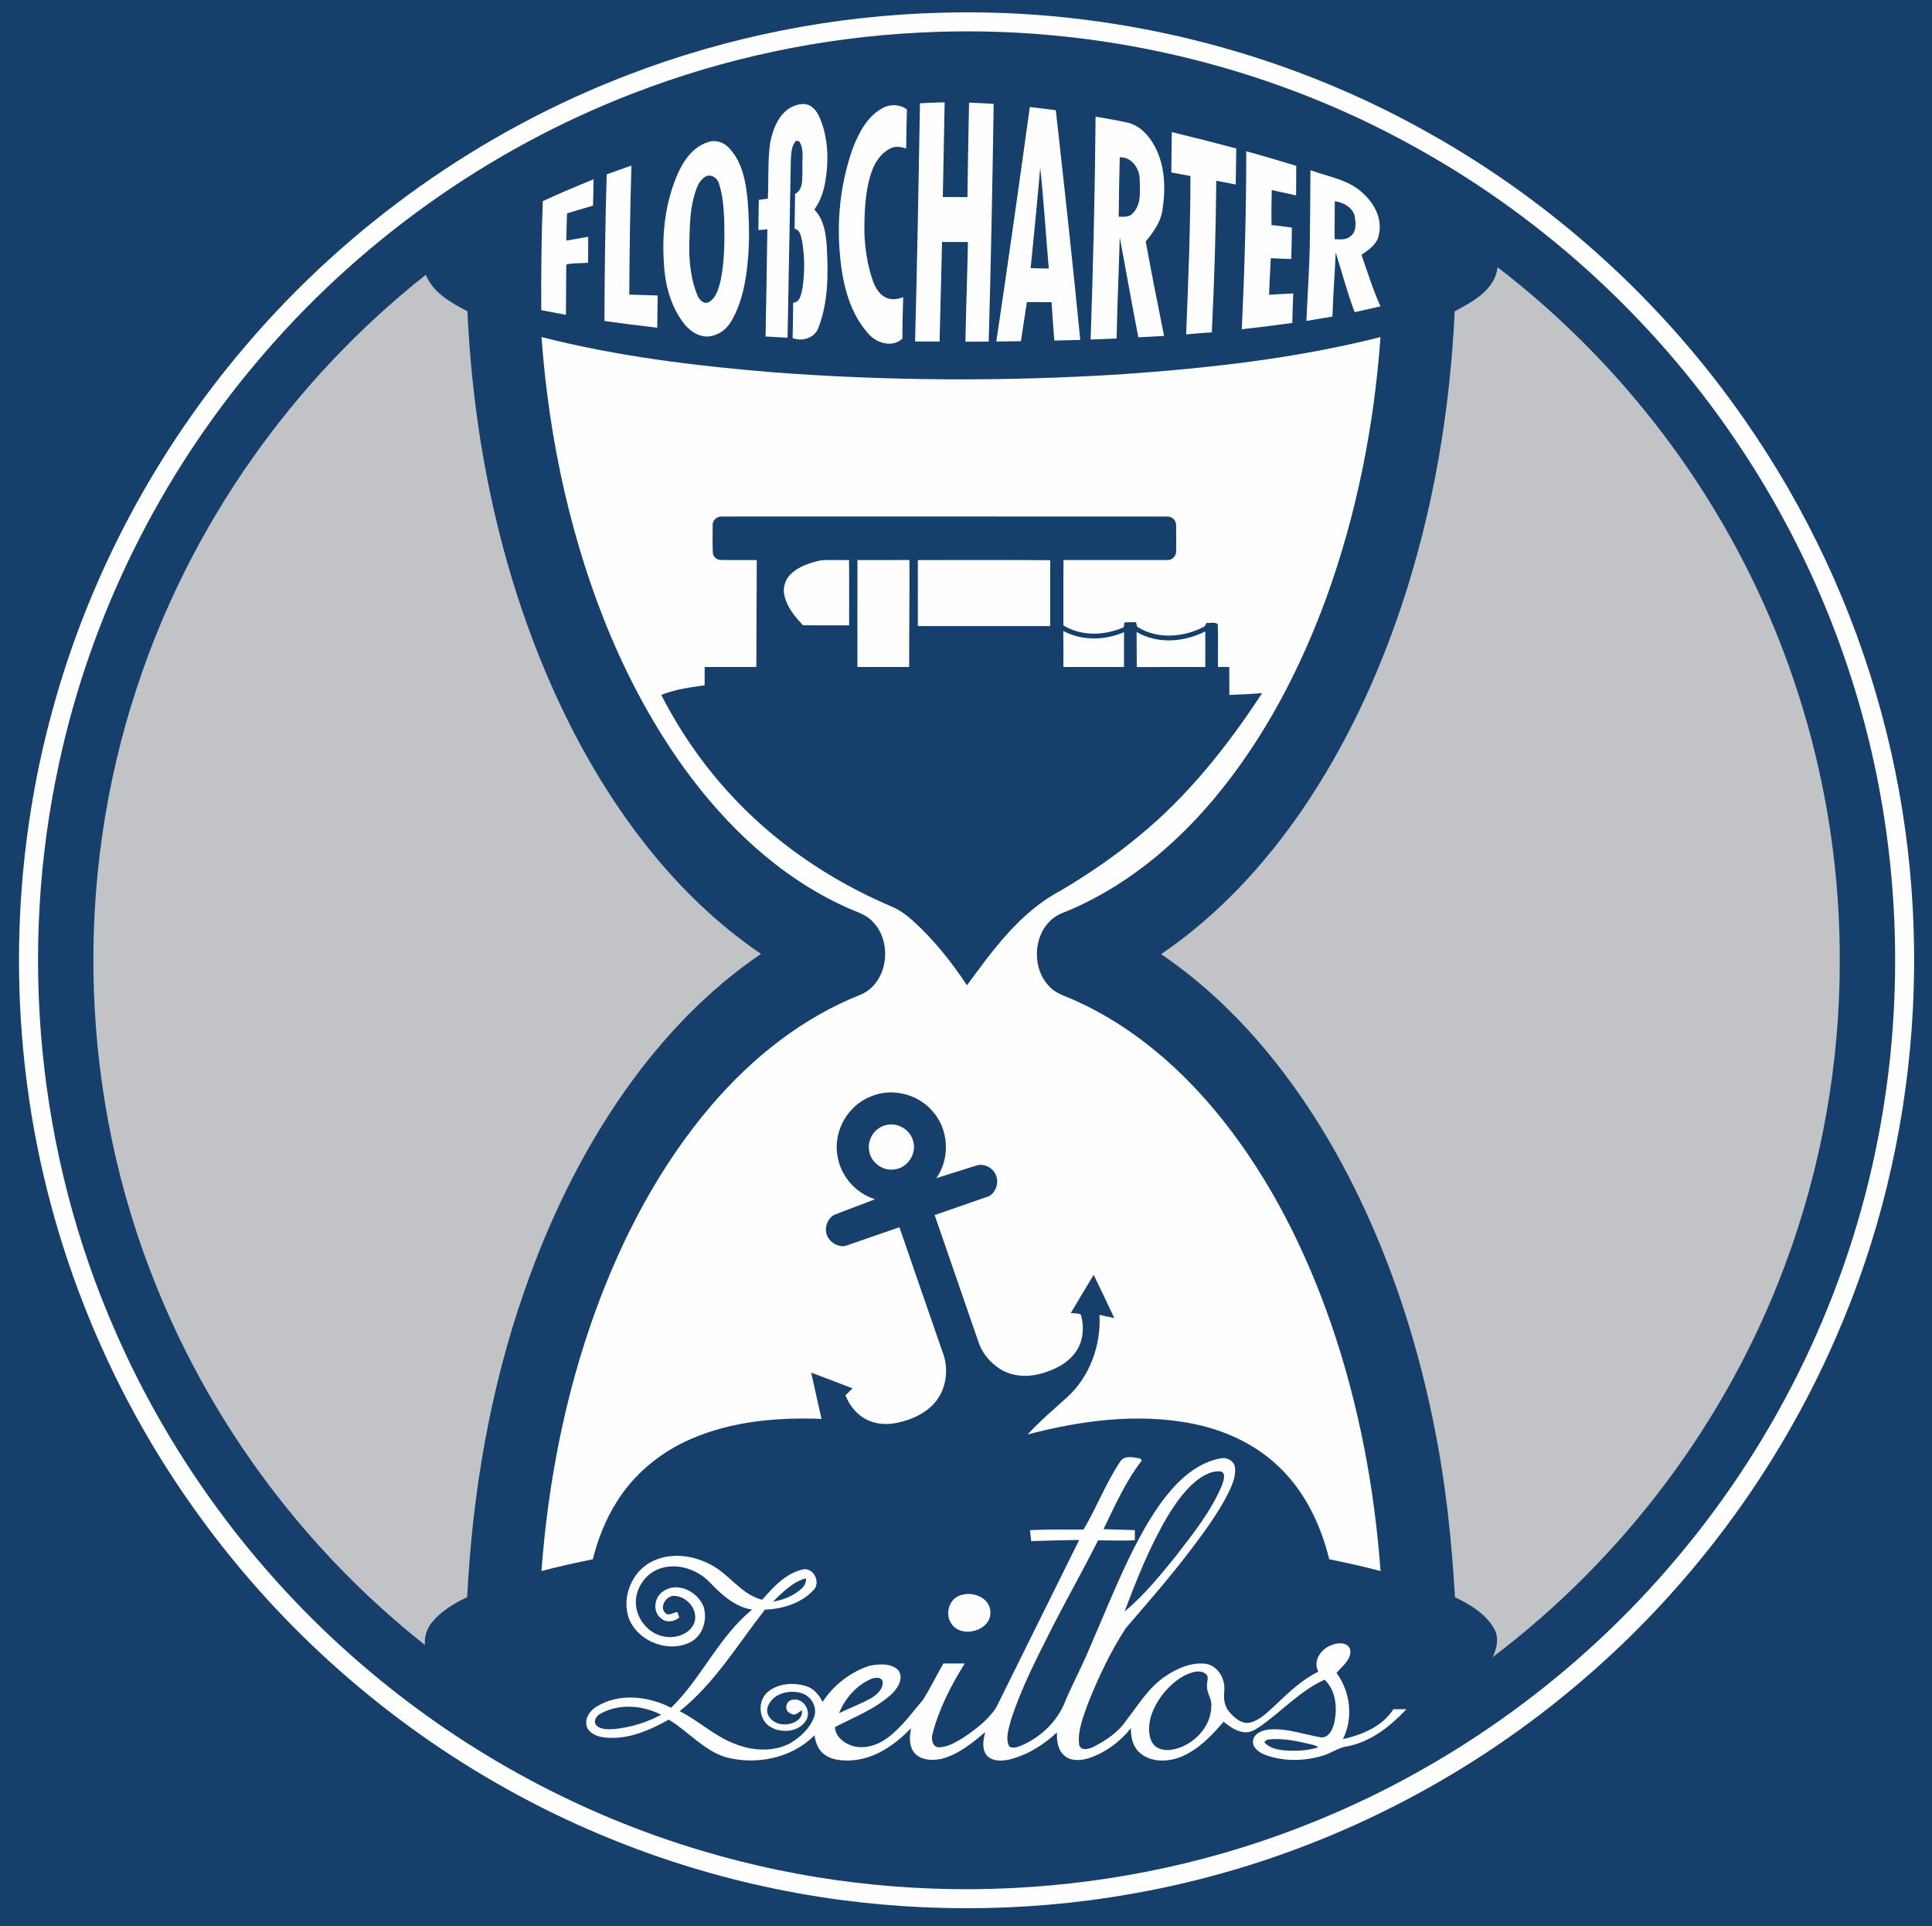 <?xml version="1.0" encoding="UTF-8" ?>
<!DOCTYPE svg PUBLIC "-//W3C//DTD SVG 1.1//EN" "http://www.w3.org/Graphics/SVG/1.1/DTD/svg11.dtd">
<svg width="1000pt" height="997pt" viewBox="0 0 1000 997" version="1.1" xmlns="http://www.w3.org/2000/svg">
<path fill="#16406b" d=" M 0.00 0.00 L 1000.00 0.00 L 1000.00 997.00 L 0.00 997.00 L 0.00 0.00 Z" />
<path fill="#fefefe" d=" M 487.36 6.58 C 575.14 4.10 663.47 25.82 739.93 69.04 C 804.46 105.27 860.63 156.27 902.87 217.04 C 935.02 263.08 959.19 314.71 973.81 368.94 C 1002.75 475.26 994.49 591.35 950.23 692.30 C 919.97 761.93 873.25 824.31 815.03 873.02 C 754.95 923.53 682.59 959.37 605.90 976.16 C 549.96 988.52 491.85 990.82 435.07 983.30 C 374.73 975.27 315.95 955.78 262.78 926.15 C 200.39 891.51 145.68 843.11 103.72 785.37 C 54.30 717.78 22.67 637.28 13.14 554.07 C 5.88 491.68 10.57 427.88 27.23 367.31 C 46.17 297.97 80.81 233.04 127.55 178.47 C 180.40 116.52 248.87 67.96 324.92 38.82 C 376.69 18.88 431.91 7.98 487.36 6.58 Z" />
<path fill="#16406b" d=" M 475.65 16.89 C 564.88 12.14 655.32 32.97 733.31 76.62 C 800.98 114.22 859.34 168.40 901.86 233.10 C 936.86 286.08 961.16 346.11 972.77 408.55 C 983.86 468.01 983.65 529.56 972.10 588.93 C 956.70 668.86 920.24 744.54 867.68 806.66 C 817.68 866.09 753.10 913.18 681.15 942.44 C 581.06 983.50 466.93 988.91 363.33 957.87 C 300.79 939.31 242.22 907.65 192.24 865.75 C 135.09 818.01 89.20 756.85 59.49 688.55 C 19.24 596.81 9.27 492.29 30.70 394.47 C 47.18 318.33 82.83 246.49 133.18 187.07 C 185.13 125.40 252.81 77.08 328.09 48.16 C 375.20 29.98 425.22 19.41 475.65 16.89 Z" />
<path fill="#fefefe" d=" M 476.18 53.44 C 480.43 53.26 484.69 53.02 488.95 52.99 C 488.68 69.32 488.28 85.64 488.00 101.97 C 492.24 101.94 496.49 101.97 500.73 102.00 C 500.91 85.70 501.30 69.40 501.58 53.10 C 505.83 53.25 510.07 53.49 514.32 53.77 C 513.71 94.78 512.91 135.78 511.75 176.78 C 507.72 176.78 503.71 176.81 499.69 176.86 C 500.03 159.66 500.66 142.46 501.01 125.26 C 496.54 125.29 492.08 125.16 487.61 125.22 C 487.15 142.41 486.79 159.60 486.32 176.79 C 482.10 176.83 477.87 176.70 473.65 176.70 C 474.73 135.62 475.49 94.53 476.18 53.44 Z" />
<path fill="#fefefe" d=" M 408.25 56.24 C 411.62 54.13 416.34 52.68 419.92 55.09 C 423.05 57.29 424.46 61.06 425.66 64.53 C 428.73 73.97 428.86 84.19 427.19 93.91 C 426.30 99.06 424.64 104.18 421.51 108.43 C 426.47 113.64 427.56 121.05 427.96 127.94 C 428.71 141.87 428.72 156.39 423.63 169.59 C 421.70 174.96 415.32 176.89 410.25 174.98 C 410.37 168.88 410.53 162.78 410.54 156.69 C 414.13 156.38 414.66 152.32 415.29 149.51 C 416.57 141.36 416.59 132.97 415.17 124.84 C 414.55 122.47 414.27 118.91 411.27 118.42 C 411.39 112.40 411.48 106.38 411.54 100.37 C 415.99 98.05 415.09 92.23 415.36 88.02 C 414.94 83.13 416.46 77.59 413.72 73.19 C 413.32 73.10 412.50 72.92 412.09 72.83 C 409.51 75.47 409.56 79.46 409.33 82.89 C 408.75 113.52 408.24 144.16 407.64 174.79 C 403.84 174.56 400.04 174.35 396.25 174.15 C 396.66 155.66 396.90 137.17 397.18 118.68 C 395.62 118.81 394.07 118.95 392.53 119.09 C 392.58 113.88 392.71 108.67 392.76 103.45 C 394.31 103.22 395.88 103.03 397.43 102.79 C 397.92 93.25 397.30 83.62 398.59 74.13 C 399.86 67.44 402.45 60.29 408.25 56.24 Z" />
<path fill="#fefefe" d=" M 456.30 56.23 C 460.31 53.79 465.60 53.82 469.42 56.63 C 469.22 63.38 469.13 70.14 469.04 76.90 C 466.41 75.92 463.40 75.52 460.81 76.83 C 455.93 79.26 452.74 84.15 451.05 89.20 C 447.72 99.11 447.42 109.68 447.39 120.03 C 447.69 128.63 448.96 137.26 451.81 145.40 C 453.12 148.93 455.19 152.61 458.83 154.14 C 461.59 155.37 464.73 154.86 467.48 153.81 C 467.29 160.95 467.06 168.10 467.08 175.25 C 461.85 180.15 453.58 177.60 449.37 172.62 C 438.81 160.76 435.61 144.42 434.52 129.03 C 433.25 111.35 435.47 93.36 441.44 76.65 C 444.50 68.78 448.74 60.59 456.30 56.23 Z" />
<path fill="#fefefe" d=" M 533.04 55.37 C 537.53 55.88 542.00 56.51 546.48 57.03 C 550.94 96.64 555.25 136.26 559.14 175.92 C 554.67 176.05 550.20 176.14 545.73 176.26 C 545.12 169.65 544.79 163.01 544.27 156.38 C 540.02 156.42 535.77 156.31 531.52 156.34 C 530.52 163.09 529.45 169.83 528.42 176.58 C 524.18 176.66 519.94 176.70 515.70 176.75 C 521.74 136.33 527.43 95.85 533.04 55.37 Z" />
<path fill="#fefefe" d=" M 567.07 60.38 C 572.70 61.28 578.32 62.30 583.90 63.53 C 590.30 65.12 594.92 70.47 597.88 76.09 C 603.18 86.19 603.38 98.13 601.61 109.16 C 600.58 115.25 596.82 120.34 593.03 125.00 C 596.02 141.31 599.22 157.60 602.53 173.86 C 598.08 174.07 593.65 174.33 589.21 174.56 C 585.81 157.37 582.85 140.09 579.58 122.87 C 579.09 140.31 578.31 157.74 577.94 175.18 C 573.46 175.35 568.99 175.54 564.51 175.73 C 565.82 137.29 566.76 98.84 567.07 60.38 Z" />
<path fill="#fefefe" d=" M 606.52 68.37 C 617.67 71.05 628.80 73.88 639.88 76.85 C 639.79 83.06 639.74 89.28 639.62 95.49 C 636.26 94.84 632.90 94.18 629.54 93.55 C 629.34 119.71 628.51 145.86 627.23 171.99 C 622.79 172.24 618.37 172.69 613.95 173.05 C 615.03 145.74 616.18 118.42 616.16 91.08 C 612.87 90.46 609.57 89.86 606.28 89.27 C 606.29 82.30 606.46 75.34 606.52 68.37 Z" />
<path fill="#fefefe" d=" M 366.35 73.60 C 370.49 72.04 375.12 73.81 377.84 77.13 C 384.47 84.45 386.10 94.60 387.01 104.08 C 388.15 118.77 388.12 133.70 385.15 148.19 C 383.88 154.56 381.72 160.80 378.42 166.41 C 376.31 169.98 372.86 172.82 368.78 173.76 C 363.51 175.30 358.09 172.21 354.71 168.31 C 347.05 159.02 344.02 146.83 343.57 135.00 C 342.66 120.21 344.47 105.11 350.19 91.37 C 353.25 83.87 358.24 76.18 366.35 73.60 Z" />
<path fill="#fefefe" d=" M 645.06 78.29 C 653.73 80.66 662.34 83.23 670.93 85.85 C 670.98 90.94 670.85 96.03 670.86 101.12 C 666.65 100.20 662.45 99.29 658.25 98.38 C 658.15 104.42 657.99 110.48 658.15 116.52 C 661.67 116.77 665.17 117.31 668.67 117.80 C 668.64 123.22 668.50 128.64 668.36 134.05 C 664.82 133.97 661.28 133.79 657.75 133.63 C 657.41 139.94 657.15 146.25 656.85 152.56 C 661.03 152.33 665.21 152.05 669.40 151.87 C 669.14 156.95 669.00 162.04 668.89 167.13 C 660.19 168.36 651.48 169.45 642.75 170.40 C 644.20 139.71 645.07 109.01 645.06 78.29 Z" />
<path fill="#16406b" d=" M 579.57 81.41 C 585.72 81.15 589.90 87.24 589.89 92.91 C 590.02 98.81 590.88 105.81 586.31 110.39 C 584.50 112.51 581.52 112.23 579.03 112.12 C 579.19 101.88 579.28 91.64 579.57 81.41 Z" />
<path fill="#fefefe" d=" M 314.03 90.24 C 318.29 88.73 322.54 87.17 326.82 85.70 C 326.17 107.95 325.81 130.20 325.72 152.46 C 330.62 152.65 335.51 152.79 340.40 152.94 C 340.36 158.49 340.28 164.04 340.19 169.60 C 331.07 168.54 321.95 167.41 312.85 166.13 C 312.95 140.83 313.26 115.53 314.03 90.24 Z" />
<path fill="#16406b" d=" M 538.41 86.76 C 540.25 104.14 541.34 121.59 542.85 139.00 C 539.72 138.96 536.59 138.87 533.46 138.78 C 535.18 121.45 536.96 104.12 538.41 86.76 Z" />
<path fill="#fefefe" d=" M 678.27 88.10 C 687.65 91.52 698.38 92.98 705.76 100.31 C 711.47 105.51 715.52 113.36 713.73 121.22 C 713.10 126.23 708.52 129.25 704.71 131.88 C 707.79 140.84 710.65 149.90 714.54 158.55 C 710.08 159.58 705.62 160.58 701.16 161.57 C 697.32 151.45 694.61 140.95 691.35 130.63 C 690.91 141.70 690.00 152.74 689.67 163.81 C 685.18 164.58 680.68 165.30 676.20 166.10 C 676.72 153.41 677.63 140.73 677.93 128.04 C 678.11 114.72 678.24 101.41 678.27 88.10 Z" />
<path fill="#16406b" d=" M 365.23 91.34 C 368.17 89.87 371.38 92.19 372.17 95.08 C 374.13 101.17 374.58 107.63 374.87 113.98 C 375.06 124.36 375.07 134.87 373.02 145.09 C 371.99 149.15 370.85 153.86 367.10 156.27 C 364.55 157.83 361.92 155.26 361.03 152.97 C 357.72 145.09 356.77 136.44 356.75 127.95 C 357.04 118.72 356.84 109.31 359.59 100.39 C 360.58 96.97 361.96 93.21 365.23 91.34 Z" />
<path fill="#fefefe" d=" M 280.95 104.10 C 289.60 100.09 298.39 96.36 307.24 92.80 C 307.14 97.34 307.10 101.89 306.93 106.44 C 302.43 107.71 297.96 109.08 293.48 110.43 C 293.34 115.12 293.20 119.82 293.12 124.52 C 296.89 123.87 300.66 123.20 304.44 122.55 C 304.49 127.02 304.40 131.49 304.37 135.95 C 300.66 136.40 296.64 135.96 293.10 136.93 C 292.99 145.60 293.03 154.27 292.93 162.94 C 288.66 162.17 284.41 161.36 280.16 160.53 C 280.04 141.72 280.25 122.91 280.95 104.10 Z" />
<path fill="#16406b" d=" M 690.88 104.13 C 695.32 104.76 700.23 107.33 701.25 112.07 C 701.76 115.45 702.20 119.81 699.14 122.16 C 696.88 124.26 693.65 123.93 690.82 123.79 C 690.73 117.23 690.90 110.68 690.88 104.13 Z" />
<path fill="#c1c3c6" d=" M 775.12 138.30 C 831.77 181.80 878.02 238.79 908.68 303.33 C 937.28 363.27 952.27 429.63 952.26 496.04 C 952.48 550.09 942.83 604.17 923.89 654.80 C 894.07 734.98 840.79 806.10 772.58 857.67 C 774.89 853.05 776.02 847.34 773.22 842.68 C 768.81 835.03 760.79 830.39 753.09 826.62 C 751.40 797.95 748.51 769.29 742.91 741.10 C 736.70 708.86 727.61 677.16 715.37 646.69 C 701.42 612.15 683.42 579.07 660.26 549.82 C 643.36 528.42 623.57 509.17 600.99 493.82 C 629.84 474.22 653.97 448.29 673.67 419.64 C 696.17 386.87 713.11 350.50 725.66 312.85 C 741.91 263.89 750.56 212.58 752.95 161.10 C 762.28 156.18 773.85 150.00 775.12 138.30 Z" />
<path fill="#c1c3c6" d=" M 70.89 355.77 C 98.35 271.96 151.24 196.90 220.37 142.23 C 224.15 151.55 233.47 156.69 241.94 161.11 C 245.26 233.68 261.17 306.29 293.30 371.71 C 316.84 419.26 349.62 463.59 393.89 493.70 C 366.13 512.52 342.74 537.23 323.48 564.56 C 301.15 596.28 284.15 631.55 271.42 668.14 C 253.64 719.09 244.51 772.79 241.81 826.61 C 235.10 829.79 228.47 833.73 223.69 839.52 C 220.90 842.79 219.54 847.09 219.96 851.38 C 158.69 802.92 110.24 738.37 81.03 665.90 C 41.21 568.02 37.65 456.04 70.89 355.77 Z" />
<path fill="#fefefe" d=" M 280.28 174.45 C 319.51 184.44 359.83 189.36 400.11 192.68 C 459.98 197.22 520.17 197.49 580.09 193.73 C 625.28 190.59 670.56 185.60 714.55 174.46 C 711.23 220.41 702.24 266.06 686.50 309.41 C 673.06 346.17 654.72 381.47 629.74 411.75 C 608.19 437.89 581.15 460.23 549.41 472.71 C 535.33 478.72 532.69 499.40 542.78 510.15 C 546.42 514.45 552.12 515.69 556.99 518.04 C 586.96 531.58 612.28 553.83 632.66 579.37 C 657.68 610.79 675.84 647.22 688.95 685.06 C 703.18 726.34 711.40 769.58 714.56 813.10 C 705.79 810.74 696.91 808.81 688.02 806.99 C 683.89 790.29 676.44 774.05 664.40 761.58 C 651.62 748.06 634.02 739.89 615.89 736.54 C 587.93 731.35 559.13 735.27 531.87 742.41 C 538.22 735.55 545.32 729.46 552.27 723.23 C 564.03 712.53 569.99 696.26 569.07 680.50 C 571.62 681.12 574.20 681.62 576.77 682.16 C 573.26 674.67 569.67 667.22 566.09 659.77 C 562.10 666.34 558.15 672.94 554.25 679.55 C 555.94 679.83 557.91 679.50 559.44 680.37 C 561.41 687.01 560.65 694.75 556.33 700.34 C 551.94 706.11 545.03 709.32 538.17 711.08 C 531.34 712.87 523.69 712.34 517.63 708.52 C 512.77 705.40 508.70 700.81 506.73 695.34 C 499.10 673.16 491.43 651.01 483.77 628.85 C 493.18 625.55 502.65 622.39 512.04 619.03 C 515.54 616.96 517.12 612.06 515.54 608.29 C 514.03 604.33 509.11 601.80 505.08 603.32 C 498.27 605.49 491.43 607.55 484.64 609.76 C 491.88 599.52 491.13 584.65 482.82 575.25 C 475.18 566.15 461.54 562.77 450.61 567.53 C 439.05 572.06 431.57 584.90 433.32 597.19 C 434.54 607.98 442.55 617.45 452.89 620.68 C 445.87 623.46 438.75 625.98 431.73 628.77 C 427.60 631.10 426.14 637.14 428.97 641.05 C 431.03 643.98 435.17 645.93 438.65 644.47 C 447.61 641.34 456.57 638.23 465.55 635.17 C 472.89 656.55 480.30 677.91 487.70 699.28 C 491.36 708.16 490.00 719.23 483.43 726.42 C 478.63 731.71 471.81 734.74 464.93 736.25 C 459.22 737.59 452.92 737.22 447.75 734.29 C 443.02 731.65 439.59 727.12 437.61 722.16 C 438.85 720.96 440.07 719.75 441.28 718.54 C 434.15 715.82 427.03 713.06 419.88 710.38 C 421.60 718.39 423.43 726.36 425.23 734.35 C 402.37 733.47 378.82 735.52 357.64 744.74 C 341.80 751.57 327.89 763.04 318.88 777.82 C 313.28 786.79 309.42 796.76 306.85 807.00 C 297.94 808.80 289.05 810.76 280.26 813.10 C 283.64 767.49 292.45 722.15 308.01 679.09 C 322.01 640.48 341.43 603.42 368.21 572.10 C 389.26 547.48 415.38 526.60 445.71 514.70 C 459.66 508.49 462.14 487.75 451.86 477.16 C 447.97 472.79 442.00 471.63 436.98 469.09 C 403.38 453.66 375.80 427.44 354.27 397.76 C 323.61 355.26 304.08 305.59 292.25 254.77 C 286.16 228.37 282.26 201.47 280.28 174.45 Z" />
<path fill="#16406b" d=" M 368.89 271.92 C 368.63 269.13 371.37 267.01 374.01 267.32 C 450.67 267.33 527.34 267.29 604.00 267.34 C 606.51 267.13 608.88 269.32 608.76 271.87 C 608.84 276.24 608.81 280.62 608.78 285.01 C 609.02 287.61 606.72 290.07 604.08 289.84 C 586.21 289.86 568.34 289.87 550.47 289.83 C 550.34 301.11 550.47 312.39 550.41 323.67 C 559.83 329.45 571.71 328.96 581.61 324.66 C 581.70 324.03 581.90 322.76 581.99 322.13 C 583.98 321.99 585.99 321.96 588.00 322.08 C 588.14 322.65 588.43 323.78 588.58 324.35 C 599.13 331.12 612.78 329.88 623.51 324.20 C 623.76 323.74 624.25 322.84 624.50 322.38 C 626.37 322.66 628.85 321.66 630.31 323.08 C 630.58 330.44 630.32 337.83 630.43 345.20 C 632.37 345.20 634.32 345.20 636.27 345.21 C 636.30 350.03 636.27 354.86 636.30 359.68 C 641.95 359.40 647.62 359.22 653.27 358.74 C 635.41 386.01 614.91 411.93 589.57 432.66 C 576.85 443.20 563.19 452.57 548.97 460.95 C 528.19 471.90 514.08 491.44 500.50 509.94 C 492.35 497.62 483.02 485.94 471.99 476.07 C 468.70 473.16 465.07 470.59 460.97 468.97 C 429.08 455.34 399.76 435.29 376.52 409.47 C 362.96 394.48 351.47 377.65 342.28 359.66 C 349.43 356.78 357.11 355.71 364.70 354.69 C 364.70 351.53 364.72 348.36 364.74 345.20 C 373.65 345.20 382.56 345.21 391.48 345.19 C 391.50 326.75 391.67 308.30 391.71 289.86 C 385.44 289.79 379.18 289.96 372.92 289.79 C 370.93 289.76 369.03 288.02 368.95 286.00 C 368.75 281.31 368.84 276.61 368.89 271.92 Z" />
<path fill="#fefefe" d=" M 424.29 290.12 C 429.31 289.49 434.40 290.06 439.45 289.81 C 439.60 301.09 439.47 312.36 439.51 323.64 C 431.56 323.64 423.60 323.68 415.64 323.62 C 411.46 319.18 407.33 314.23 405.99 308.12 C 405.11 304.26 406.33 300.04 409.17 297.28 C 413.21 293.23 418.86 291.40 424.29 290.12 Z" />
<path fill="#fefefe" d=" M 443.81 289.86 C 452.77 289.84 461.74 289.87 470.71 289.85 C 470.84 308.30 470.53 326.74 470.60 345.19 C 461.67 345.21 452.74 345.20 443.80 345.20 C 443.79 326.75 443.79 308.31 443.81 289.86 Z" />
<path fill="#fefefe" d=" M 475.07 289.86 C 497.93 289.91 520.79 289.74 543.63 289.94 C 543.51 301.30 543.62 312.67 543.58 324.03 C 520.74 324.05 497.91 324.04 475.07 324.03 C 475.07 312.64 475.06 301.25 475.07 289.86 Z" />
<path fill="#fefefe" d=" M 550.41 345.19 C 550.40 338.98 550.48 332.77 550.36 326.56 C 560.05 331.74 571.83 331.47 581.79 327.21 C 581.78 333.20 581.78 339.20 581.79 345.20 C 571.33 345.20 560.87 345.21 550.41 345.19 Z" />
<path fill="#fefefe" d=" M 588.31 327.08 C 599.20 333.48 612.90 332.35 623.87 326.78 C 623.83 332.92 623.87 339.06 623.85 345.20 C 612.02 345.21 600.20 345.18 588.39 345.22 C 588.29 339.17 588.41 333.13 588.31 327.08 Z" />
<path fill="#fefefe" d=" M 457.49 582.64 C 463.59 580.26 471.05 584.20 472.62 590.53 C 474.67 597.02 469.78 604.48 463.02 605.21 C 456.77 606.29 450.32 601.35 449.79 595.02 C 449.05 589.75 452.44 584.30 457.49 582.64 Z" />
<path fill="#fefefe" d=" M 579.67 756.68 C 581.83 752.90 586.76 754.27 590.23 754.86 C 590.42 755.14 590.78 755.70 590.97 755.98 C 582.57 766.63 577.12 779.29 571.17 791.42 C 576.57 791.62 581.97 791.75 587.38 791.91 C 587.37 793.66 587.37 795.42 587.39 797.18 C 581.05 797.48 574.71 797.22 568.37 797.20 C 560.47 812.88 551.81 828.17 543.85 843.82 C 536.25 858.91 528.47 874.04 523.28 890.16 C 522.21 894.52 520.26 899.39 522.31 903.75 C 523.85 905.02 525.96 904.36 527.66 903.81 C 537.54 899.87 545.96 892.34 550.47 882.65 C 554.39 872.85 559.54 863.59 563.59 853.84 C 570.67 837.53 577.30 821.03 585.06 805.03 C 591.28 792.47 598.15 780.03 607.60 769.58 C 614.12 762.48 622.38 756.40 632.07 754.72 C 635.01 754.19 638.51 755.94 639.14 759.03 C 639.93 763.83 637.78 768.47 635.78 772.70 C 630.68 782.83 623.94 792.01 617.15 801.04 C 606.31 815.44 594.45 829.01 582.71 842.65 C 574.68 854.96 568.39 868.38 562.98 882.03 C 560.71 888.64 557.77 895.51 558.53 902.64 C 559.03 906.42 563.56 905.32 565.94 904.10 C 572.55 900.73 579.03 896.42 583.17 890.10 C 589.26 882.29 594.51 873.48 602.84 867.79 C 608.97 863.56 616.38 860.21 623.99 861.08 C 630.43 862.04 634.28 868.89 633.69 875.04 C 633.30 878.75 633.56 882.82 636.12 885.78 C 638.86 889.07 642.88 892.75 647.54 891.41 C 652.88 889.76 656.79 885.50 660.80 881.84 C 667.36 875.55 674.13 869.24 682.35 865.16 C 679.22 859.13 684.32 852.69 690.14 851.11 C 693.20 849.95 698.18 850.15 698.92 854.14 C 699.37 859.20 694.61 862.33 691.78 865.83 C 698.98 875.46 700.55 889.29 695.10 900.10 C 705.09 897.81 715.43 893.60 721.21 884.62 C 723.46 884.60 725.70 884.60 727.96 884.62 C 719.69 893.34 709.84 901.28 697.77 903.75 C 692.78 904.32 688.79 907.62 684.01 908.84 C 674.53 911.60 664.10 911.64 654.80 908.21 C 651.78 907.03 648.31 904.69 648.52 901.03 C 649.01 897.04 653.46 895.45 656.94 895.09 C 666.18 894.36 675.05 897.72 684.05 899.22 C 687.92 899.22 689.72 895.04 690.56 891.86 C 692.31 884.21 691.61 875.01 685.61 869.33 C 673.00 875.01 663.63 885.53 652.44 893.36 C 650.21 894.86 647.82 896.54 645.01 896.53 C 640.48 896.61 636.72 893.71 633.31 891.09 C 627.14 898.32 620.29 905.52 611.34 909.22 C 604.49 911.99 595.74 912.25 589.92 907.12 C 586.28 903.99 585.26 898.97 585.34 894.39 C 579.81 901.43 572.30 906.98 563.80 909.86 C 559.53 911.28 554.17 911.68 550.64 908.39 C 547.39 905.43 547.00 900.73 547.06 896.62 C 540.09 903.10 531.73 908.36 522.42 910.65 C 518.48 911.47 513.48 911.76 510.64 908.34 C 507.98 904.94 509.04 900.30 509.92 896.46 C 503.21 902.13 496.13 908.00 487.46 910.25 C 482.80 911.29 477.10 911.16 473.56 907.52 C 470.36 903.97 470.72 898.78 471.58 894.41 C 463.65 902.60 453.66 909.84 442.00 910.97 C 436.68 911.43 430.75 911.21 426.37 907.78 C 423.40 905.45 422.12 901.71 421.57 898.12 C 409.81 909.99 391.25 913.75 375.39 909.35 C 363.98 905.72 356.18 896.02 346.16 889.99 C 337.19 894.96 327.47 899.43 317.00 899.43 C 312.48 899.47 306.98 898.82 304.23 894.75 C 301.80 890.27 305.12 885.35 309.03 883.12 C 320.72 876.07 335.64 877.86 347.38 883.85 C 363.21 868.47 372.00 847.10 389.30 833.06 C 380.46 831.69 373.60 825.41 367.64 819.21 C 361.35 812.52 351.37 808.90 342.38 811.54 C 334.48 813.79 328.70 821.87 329.13 830.06 C 329.54 838.52 336.44 846.39 345.01 847.18 C 350.66 847.86 357.49 845.33 359.48 839.58 C 361.52 832.67 354.92 825.42 347.95 825.99 C 344.35 826.77 341.37 831.77 344.33 834.79 C 346.29 836.66 348.52 834.39 350.65 834.31 C 350.89 835.03 351.36 836.46 351.59 837.18 C 348.98 839.24 345.05 840.06 342.35 837.70 C 337.48 834.37 338.60 826.31 343.44 823.49 C 350.91 818.35 361.38 823.93 364.25 831.75 C 366.06 838.01 364.08 845.72 358.35 849.32 C 346.97 856.10 330.27 849.89 325.52 837.64 C 321.52 826.54 327.22 812.89 337.94 807.91 C 347.25 803.49 358.46 804.85 367.41 809.55 C 377.35 814.41 383.41 825.18 394.53 827.97 C 400.10 821.49 406.44 814.58 415.00 812.38 C 420.93 810.64 425.20 818.94 420.96 823.07 C 414.63 829.85 404.97 832.72 395.92 833.07 C 381.85 851.06 369.88 871.21 351.79 885.62 C 361.47 890.48 369.48 898.23 379.63 902.23 C 388.92 906.16 400.08 907.01 409.18 902.13 C 414.39 898.90 419.32 894.45 421.40 888.54 C 423.24 883.51 419.79 877.67 414.78 876.27 C 408.51 874.36 399.96 876.45 397.49 883.10 C 395.54 887.86 400.60 892.26 405.06 892.41 C 409.49 892.86 415.73 890.52 415.07 885.10 C 413.28 886.16 411.35 888.49 409.22 886.77 C 405.73 885.56 406.51 880.29 410.02 879.77 C 415.75 878.32 420.22 885.54 417.24 890.34 C 413.63 896.35 404.76 897.22 399.02 893.90 C 392.54 890.44 391.88 880.20 397.46 875.63 C 402.83 871.14 410.65 870.68 417.14 872.61 C 421.18 873.76 423.94 877.20 425.79 880.80 C 431.44 872.10 440.15 865.37 450.00 862.14 C 454.84 861.18 460.88 860.63 464.80 864.25 C 468.11 868.24 464.73 873.66 461.63 876.67 C 453.18 884.46 442.25 888.64 432.18 893.86 C 432.39 898.75 436.77 902.14 441.08 903.55 C 447.43 905.49 454.29 903.21 459.46 899.38 C 466.70 893.97 471.97 886.50 477.78 879.68 C 481.57 873.61 484.76 867.16 488.28 860.92 C 491.97 860.89 495.66 860.89 499.36 860.92 C 492.31 872.19 486.12 884.20 482.72 897.11 C 481.87 899.77 482.44 904.07 485.89 904.35 C 490.72 904.22 494.99 901.57 498.99 899.10 C 505.22 894.82 511.51 890.12 515.65 883.69 C 529.97 854.79 544.28 825.88 558.60 796.99 C 550.30 797.12 542.02 797.35 533.73 797.60 C 533.52 795.70 533.31 793.80 533.11 791.92 C 542.35 791.48 551.61 791.60 560.85 791.63 C 567.60 780.25 572.31 767.72 579.67 756.68 Z" />
<path fill="#16406b" d=" M 621.00 765.05 C 624.21 762.91 628.05 761.06 632.01 761.55 C 634.84 762.74 633.15 766.45 632.54 768.60 C 626.84 782.25 617.45 793.87 608.50 805.50 C 600.35 815.57 592.07 825.72 582.08 834.06 C 588.46 817.09 595.21 800.14 604.49 784.51 C 608.96 777.26 613.98 770.06 621.00 765.05 Z" />
<path fill="#16406b" d=" M 400.09 828.89 C 405.08 824.13 410.29 818.67 417.12 816.85 C 417.55 819.36 415.85 821.44 414.04 822.93 C 410.06 826.16 405.15 828.16 400.09 828.89 Z" />
<path fill="#fefefe" d=" M 497.44 825.56 C 503.56 823.48 512.17 826.82 512.62 833.98 C 513.43 844.18 496.92 848.52 492.12 839.81 C 489.03 834.78 491.52 827.06 497.44 825.56 Z" />
<path fill="#16406b" d=" M 617.33 865.52 C 619.87 864.76 623.16 864.78 624.86 867.16 C 625.50 869.03 624.55 871.03 624.74 872.98 C 624.73 876.47 627.38 879.39 626.97 882.94 C 626.96 892.72 619.51 901.22 610.62 904.49 C 606.83 905.86 602.30 906.49 598.70 904.29 C 595.62 902.32 594.80 898.35 594.75 894.95 C 594.76 888.06 598.06 881.62 602.26 876.34 C 606.23 871.55 611.23 867.23 617.33 865.52 Z" />
<path fill="#16406b" d=" M 450.29 869.22 C 452.30 868.30 455.74 867.45 456.85 870.08 C 457.34 873.98 453.99 877.03 450.95 878.87 C 445.57 881.81 439.83 884.02 434.29 886.63 C 437.32 879.21 442.93 872.58 450.29 869.22 Z" />
<path fill="#16406b" d=" M 310.90 886.84 C 320.61 881.56 332.57 882.53 342.22 887.46 C 334.77 891.46 326.51 893.97 318.10 894.86 C 315.03 894.99 311.43 895.32 308.91 893.21 C 306.70 891.14 308.62 887.89 310.90 886.84 Z" />
<path fill="#16406b" d=" M 654.44 901.68 C 655.03 900.81 655.84 900.32 656.87 900.23 C 663.85 899.51 670.82 900.99 677.59 902.57 C 679.18 903.00 680.98 903.18 682.27 904.34 C 676.66 906.15 670.68 906.30 664.86 905.91 C 661.10 905.55 656.97 904.75 654.44 901.68 Z" />
</svg>
